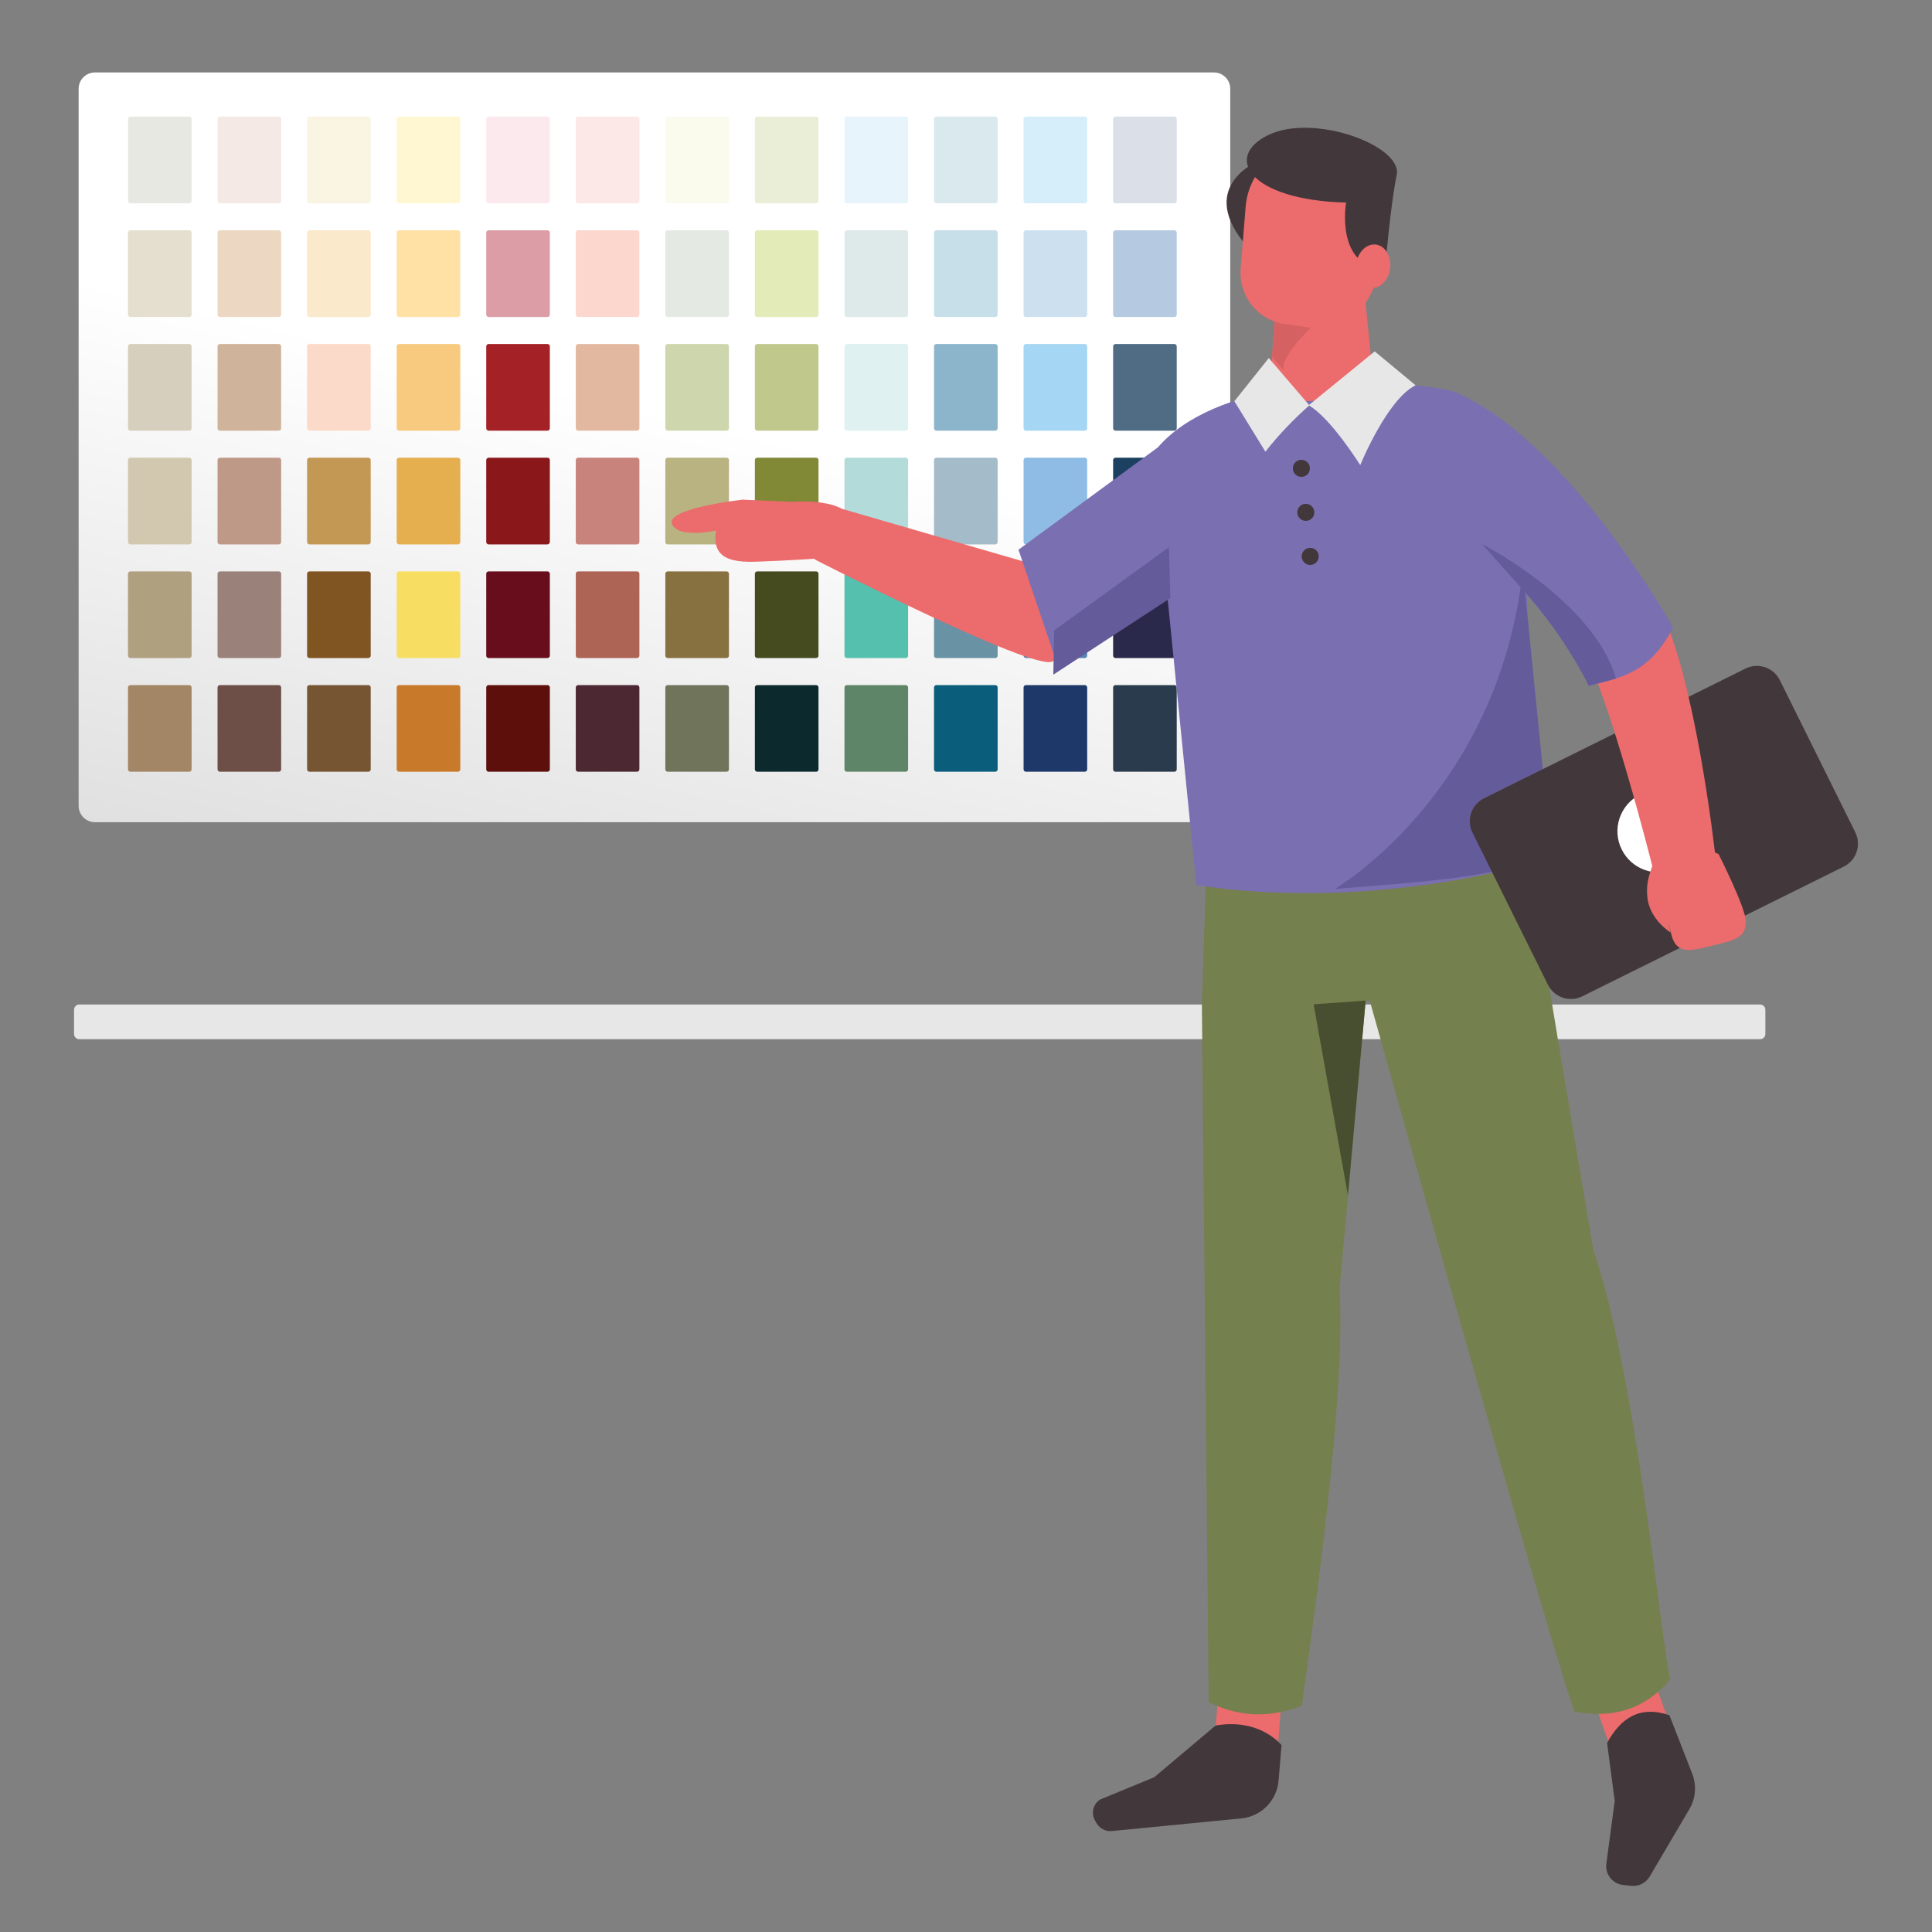 <svg xmlns="http://www.w3.org/2000/svg" xmlns:xlink="http://www.w3.org/1999/xlink" id="Layer_1" x="0px" y="0px" viewBox="0 0 400 400" style="enable-background:new 0 0 400 400;" xml:space="preserve"><rect x="0" y="0" width="400" height="400" fill="#808080" stroke="none"/><style type="text/css">	.st0{fill:#E8E7E7;}	.st1{fill-rule:evenodd;clip-rule:evenodd;fill:url(#SVGID_1_);}	.st2{fill:#D5EEFA;}	.st3{fill:#DBDFE8;}	.st4{fill:#CCE0F0;}	.st5{fill:#B5CAE0;}	.st6{fill:#A5D6F3;}	.st7{fill:#506C85;}	.st8{fill:#8FBCE5;}	.st9{fill:#1C4060;}	.st10{fill:#5685B2;}	.st11{fill:#2A294B;}	.st12{fill:#A38665;}	.st13{fill:#6D4F47;}	.st14{fill:#765532;}	.st15{fill:#C87929;}	.st16{fill:#5D0F0C;}	.st17{fill:#4C2832;}	.st18{fill:#6F745B;}	.st19{fill:#0C2A2E;}	.st20{fill:#5E8567;}	.st21{fill:#0A5D7B;}	.st22{fill:#1E3869;}	.st23{fill:#2A3B4D;}	.st24{fill:#FAFBED;}	.st25{fill:#EBEED6;}	.st26{fill:#E7F4FC;}	.st27{fill:#DAE9ED;}	.st28{fill:#E4E9E4;}	.st29{fill:#E3EBB8;}	.st30{fill:#DEEAE9;}	.st31{fill:#C7DFE8;}	.st32{fill:#CED6AD;}	.st33{fill:#C0C88C;}	.st34{fill:#DFF1F1;}	.st35{fill:#8CB5CB;}	.st36{fill:#B8B381;}	.st37{fill:#828936;}	.st38{fill:#B2DBD9;}	.st39{fill:#A4BBC9;}	.st40{fill:#AFA080;}	.st41{fill:#9A827B;}	.st42{fill:#805522;}	.st43{fill:#F7DD62;}	.st44{fill:#680D1C;}	.st45{fill:#AE6455;}	.st46{fill:#887141;}	.st47{fill:#464B1F;}	.st48{fill:#55C0AE;}	.st49{fill:#6992A5;}	.st50{fill:#FAF4E3;}	.st51{fill:#FFF7D2;}	.st52{fill:#FCE9EE;}	.st53{fill:#FCE8E7;}	.st54{fill:#FAE9CB;}	.st55{fill:#FFE1A5;}	.st56{fill:#DC9DA6;}	.st57{fill:#FBD7CE;}	.st58{fill:#D7CFBD;}	.st59{fill:#CFB49B;}	.st60{fill:#FCDACA;}	.st61{fill:#F8CA80;}	.st62{fill:#E2B9A0;}	.st63{fill:#D2C8B0;}	.st64{fill:#BE9987;}	.st65{fill:#C39854;}	.st66{fill:#E5AF50;}	.st67{fill:#8A181B;}	.st68{fill:#C9837D;}	.st69{fill:#A42126;}	.st70{fill:#E8E8E3;}	.st71{fill:#F4E9E4;}	.st72{fill:#E5DFCF;}	.st73{fill:#ECD7C2;}	.st74{fill-rule:evenodd;clip-rule:evenodd;fill:#EC6B6C;}	.st75{fill-rule:evenodd;clip-rule:evenodd;fill:#74804D;}	.st76{fill-rule:evenodd;clip-rule:evenodd;fill:#42373B;}	.st77{fill-rule:evenodd;clip-rule:evenodd;fill:#7A6FB1;}	.st78{fill-rule:evenodd;clip-rule:evenodd;fill:#E8E7E7;}	.st79{fill-rule:evenodd;clip-rule:evenodd;fill:#D56162;}	.st80{fill-rule:evenodd;clip-rule:evenodd;fill:#645B9B;}	.st81{fill-rule:evenodd;clip-rule:evenodd;fill:#484F31;}	.st82{fill-rule:evenodd;clip-rule:evenodd;fill:#FFFFFF;}</style><g>	<path class="st0" d="M364.41,215.16H16.42c-0.6,0-1.09-0.49-1.09-1.09v-5.01c0-0.6,0.49-1.09,1.09-1.09h347.99   c0.6,0,1.09,0.49,1.09,1.09v5.01C365.49,214.67,365.01,215.16,364.41,215.16z"></path>	<linearGradient id="SVGID_1_" gradientUnits="userSpaceOnUse" x1="137.68" y1="83.045" x2="108.809" y2="209.252">		<stop offset="0.016" style="stop-color:#FFFFFF"></stop>		<stop offset="1" style="stop-color:#DCDBDB"></stop>	</linearGradient>	<path class="st1" d="M251.32,170.23H19.66c-1.86,0-3.38-1.51-3.38-3.38V18.38c0-1.86,1.51-3.38,3.38-3.38h231.67   c1.86,0,3.38,1.51,3.38,3.38v148.48C254.7,168.72,253.19,170.23,251.32,170.23z"></path>	<path class="st2" d="M224.59,42.09h-12.17c-0.28,0-0.5-0.22-0.5-0.5V24.64c0-0.28,0.22-0.5,0.5-0.5h12.17c0.28,0,0.5,0.22,0.5,0.5   v16.94C225.09,41.86,224.87,42.09,224.59,42.09z"></path>	<path class="st3" d="M243.13,42.09h-12.17c-0.28,0-0.5-0.22-0.5-0.5V24.64c0-0.28,0.22-0.5,0.5-0.5h12.17c0.28,0,0.5,0.22,0.5,0.5   v16.94C243.63,41.86,243.41,42.09,243.13,42.09z"></path>	<path class="st4" d="M224.59,65.63h-12.17c-0.28,0-0.5-0.22-0.5-0.5V48.18c0-0.28,0.22-0.5,0.5-0.5h12.17c0.28,0,0.5,0.22,0.5,0.5   v16.94C225.09,65.4,224.87,65.63,224.59,65.63z"></path>	<path class="st5" d="M243.13,65.63h-12.17c-0.28,0-0.5-0.22-0.5-0.5V48.18c0-0.28,0.22-0.5,0.5-0.5h12.17c0.28,0,0.5,0.22,0.5,0.5   v16.94C243.63,65.4,243.41,65.63,243.13,65.63z"></path>	<path class="st6" d="M224.59,89.17h-12.17c-0.28,0-0.5-0.22-0.5-0.5V71.72c0-0.28,0.22-0.5,0.5-0.5h12.17c0.28,0,0.5,0.22,0.5,0.5   v16.94C225.09,88.94,224.87,89.17,224.59,89.17z"></path>	<path class="st7" d="M243.13,89.17h-12.17c-0.28,0-0.5-0.22-0.5-0.5V71.72c0-0.28,0.22-0.5,0.5-0.5h12.17c0.28,0,0.5,0.22,0.5,0.5   v16.94C243.63,88.94,243.41,89.17,243.13,89.17z"></path>	<path class="st8" d="M224.59,112.71h-12.17c-0.28,0-0.5-0.22-0.5-0.5V95.26c0-0.28,0.22-0.5,0.5-0.5h12.17c0.28,0,0.5,0.22,0.5,0.5   v16.94C225.09,112.48,224.87,112.71,224.59,112.71z"></path>	<path class="st9" d="M243.13,112.71h-12.17c-0.28,0-0.5-0.22-0.5-0.5V95.26c0-0.28,0.22-0.5,0.5-0.5h12.17c0.28,0,0.5,0.22,0.5,0.5   v16.94C243.63,112.48,243.41,112.71,243.13,112.71z"></path>	<path class="st10" d="M224.59,136.24h-12.17c-0.28,0-0.5-0.22-0.5-0.5V118.8c0-0.28,0.22-0.5,0.5-0.5h12.17   c0.28,0,0.5,0.22,0.5,0.5v16.94C225.09,136.02,224.87,136.24,224.59,136.24z"></path>	<path class="st11" d="M243.13,136.24h-12.17c-0.28,0-0.5-0.22-0.5-0.5V118.8c0-0.28,0.22-0.5,0.5-0.5h12.17   c0.28,0,0.5,0.22,0.5,0.5v16.94C243.63,136.02,243.41,136.24,243.13,136.24z"></path>	<path class="st12" d="M39.17,159.78H27c-0.28,0-0.5-0.22-0.5-0.5v-16.94c0-0.28,0.22-0.5,0.5-0.5h12.17c0.28,0,0.5,0.22,0.5,0.5   v16.94C39.67,159.56,39.45,159.78,39.17,159.78z"></path>	<path class="st13" d="M57.71,159.78H45.54c-0.28,0-0.5-0.22-0.5-0.5v-16.94c0-0.28,0.22-0.5,0.5-0.5h12.17c0.28,0,0.5,0.22,0.5,0.5   v16.94C58.21,159.56,57.99,159.78,57.71,159.78z"></path>	<path class="st14" d="M76.25,159.78H64.08c-0.28,0-0.5-0.22-0.5-0.5v-16.94c0-0.28,0.22-0.5,0.5-0.5h12.17c0.28,0,0.5,0.22,0.5,0.5   v16.94C76.75,159.56,76.53,159.78,76.25,159.78z"></path>	<path class="st15" d="M94.79,159.78H82.63c-0.28,0-0.5-0.22-0.5-0.5v-16.94c0-0.28,0.22-0.5,0.5-0.5h12.17c0.28,0,0.5,0.22,0.5,0.5   v16.94C95.3,159.56,95.07,159.78,94.79,159.78z"></path>	<path class="st16" d="M113.34,159.78h-12.17c-0.28,0-0.5-0.22-0.5-0.5v-16.94c0-0.28,0.22-0.5,0.5-0.5h12.17   c0.28,0,0.5,0.22,0.5,0.5v16.94C113.84,159.56,113.61,159.78,113.34,159.78z"></path>	<path class="st17" d="M131.88,159.78h-12.17c-0.28,0-0.5-0.22-0.5-0.5v-16.94c0-0.28,0.22-0.5,0.5-0.5h12.17   c0.28,0,0.5,0.22,0.5,0.5v16.94C132.38,159.56,132.16,159.78,131.88,159.78z"></path>	<path class="st18" d="M150.42,159.78h-12.17c-0.28,0-0.5-0.22-0.5-0.5v-16.94c0-0.28,0.22-0.5,0.5-0.5h12.17   c0.28,0,0.5,0.22,0.5,0.5v16.94C150.92,159.56,150.7,159.78,150.42,159.78z"></path>	<path class="st19" d="M168.96,159.78h-12.17c-0.28,0-0.5-0.22-0.5-0.5v-16.94c0-0.28,0.22-0.5,0.5-0.5h12.17   c0.28,0,0.5,0.22,0.5,0.5v16.94C169.47,159.56,169.24,159.78,168.96,159.78z"></path>	<path class="st20" d="M187.51,159.78h-12.17c-0.28,0-0.5-0.22-0.5-0.5v-16.94c0-0.28,0.22-0.5,0.5-0.5h12.17   c0.28,0,0.5,0.22,0.5,0.5v16.94C188.01,159.56,187.78,159.78,187.51,159.78z"></path>	<path class="st21" d="M206.05,159.78h-12.17c-0.28,0-0.5-0.22-0.5-0.5v-16.94c0-0.28,0.22-0.5,0.5-0.5h12.17   c0.28,0,0.5,0.22,0.5,0.5v16.94C206.55,159.56,206.32,159.78,206.05,159.78z"></path>	<path class="st22" d="M224.59,159.78h-12.17c-0.28,0-0.5-0.22-0.5-0.5v-16.94c0-0.28,0.22-0.5,0.5-0.5h12.17   c0.28,0,0.5,0.22,0.5,0.5v16.94C225.09,159.56,224.87,159.78,224.59,159.78z"></path>	<path class="st23" d="M243.13,159.78h-12.17c-0.28,0-0.5-0.22-0.5-0.5v-16.94c0-0.28,0.22-0.5,0.5-0.5h12.17   c0.28,0,0.5,0.22,0.5,0.5v16.94C243.63,159.56,243.41,159.78,243.13,159.78z"></path>	<path class="st24" d="M150.42,42.09h-12.17c-0.28,0-0.5-0.22-0.5-0.5V24.64c0-0.28,0.22-0.5,0.5-0.5h12.17c0.28,0,0.5,0.22,0.5,0.5   v16.94C150.92,41.86,150.7,42.09,150.42,42.09z"></path>	<path class="st25" d="M168.96,42.09h-12.17c-0.28,0-0.5-0.22-0.5-0.5V24.64c0-0.28,0.22-0.5,0.5-0.5h12.17c0.28,0,0.5,0.22,0.5,0.5   v16.94C169.47,41.86,169.24,42.09,168.96,42.09z"></path>	<path class="st26" d="M187.51,42.09h-12.17c-0.28,0-0.5-0.22-0.5-0.5V24.64c0-0.28,0.22-0.5,0.5-0.5h12.17c0.28,0,0.5,0.22,0.5,0.5   v16.94C188.01,41.86,187.78,42.09,187.51,42.09z"></path>	<path class="st27" d="M206.05,42.09h-12.17c-0.28,0-0.5-0.22-0.5-0.5V24.64c0-0.28,0.22-0.5,0.5-0.5h12.17c0.28,0,0.5,0.22,0.5,0.5   v16.94C206.55,41.86,206.32,42.09,206.05,42.09z"></path>	<path class="st28" d="M150.42,65.63h-12.17c-0.28,0-0.5-0.22-0.5-0.5V48.18c0-0.28,0.22-0.5,0.5-0.5h12.17c0.28,0,0.5,0.22,0.5,0.5   v16.94C150.92,65.4,150.7,65.63,150.42,65.63z"></path>	<path class="st29" d="M168.96,65.63h-12.17c-0.28,0-0.5-0.22-0.5-0.5V48.18c0-0.28,0.22-0.5,0.5-0.5h12.17c0.28,0,0.5,0.22,0.5,0.5   v16.94C169.47,65.4,169.24,65.63,168.96,65.63z"></path>	<path class="st30" d="M187.51,65.63h-12.17c-0.28,0-0.5-0.22-0.5-0.5V48.18c0-0.28,0.22-0.5,0.5-0.5h12.17c0.28,0,0.5,0.22,0.5,0.5   v16.94C188.01,65.4,187.78,65.63,187.51,65.63z"></path>	<path class="st31" d="M206.05,65.63h-12.17c-0.28,0-0.5-0.22-0.5-0.5V48.18c0-0.28,0.22-0.5,0.5-0.5h12.17c0.28,0,0.5,0.22,0.5,0.5   v16.94C206.55,65.4,206.32,65.63,206.05,65.63z"></path>	<path class="st32" d="M150.42,89.17h-12.17c-0.28,0-0.5-0.22-0.5-0.5V71.72c0-0.28,0.22-0.5,0.5-0.5h12.17c0.28,0,0.5,0.22,0.5,0.5   v16.94C150.92,88.94,150.7,89.17,150.42,89.17z"></path>	<path class="st33" d="M168.96,89.17h-12.17c-0.28,0-0.5-0.22-0.5-0.5V71.72c0-0.28,0.22-0.5,0.5-0.5h12.17c0.28,0,0.5,0.22,0.5,0.5   v16.94C169.47,88.94,169.24,89.17,168.96,89.17z"></path>	<path class="st34" d="M187.51,89.17h-12.17c-0.28,0-0.5-0.22-0.5-0.5V71.72c0-0.28,0.22-0.5,0.5-0.5h12.17c0.28,0,0.5,0.22,0.5,0.5   v16.94C188.01,88.94,187.78,89.17,187.51,89.17z"></path>	<path class="st35" d="M206.05,89.17h-12.17c-0.28,0-0.5-0.22-0.5-0.5V71.72c0-0.28,0.22-0.5,0.5-0.5h12.17c0.28,0,0.5,0.22,0.5,0.5   v16.94C206.55,88.94,206.32,89.17,206.05,89.17z"></path>	<path class="st36" d="M150.42,112.71h-12.17c-0.28,0-0.5-0.22-0.5-0.5V95.26c0-0.28,0.22-0.5,0.5-0.5h12.17   c0.28,0,0.5,0.22,0.5,0.5v16.94C150.92,112.48,150.7,112.71,150.42,112.71z"></path>	<path class="st37" d="M168.96,112.71h-12.17c-0.28,0-0.5-0.22-0.5-0.5V95.26c0-0.28,0.22-0.5,0.5-0.5h12.17   c0.28,0,0.5,0.22,0.5,0.5v16.94C169.47,112.48,169.24,112.71,168.96,112.71z"></path>	<path class="st38" d="M187.51,112.71h-12.17c-0.28,0-0.5-0.22-0.5-0.5V95.26c0-0.28,0.22-0.5,0.5-0.5h12.17   c0.28,0,0.5,0.22,0.5,0.5v16.94C188.01,112.48,187.78,112.71,187.51,112.71z"></path>	<path class="st39" d="M206.05,112.71h-12.17c-0.28,0-0.5-0.22-0.5-0.5V95.26c0-0.28,0.22-0.5,0.5-0.5h12.17   c0.28,0,0.5,0.22,0.5,0.5v16.94C206.55,112.48,206.32,112.71,206.05,112.71z"></path>	<path class="st40" d="M39.17,136.24H27c-0.28,0-0.5-0.22-0.5-0.5V118.8c0-0.28,0.22-0.5,0.5-0.5h12.17c0.28,0,0.5,0.22,0.5,0.5   v16.94C39.67,136.02,39.45,136.24,39.17,136.24z"></path>	<path class="st41" d="M57.71,136.24H45.54c-0.28,0-0.5-0.22-0.5-0.5V118.8c0-0.28,0.22-0.5,0.5-0.5h12.17c0.28,0,0.5,0.22,0.5,0.5   v16.94C58.21,136.02,57.99,136.24,57.71,136.24z"></path>	<path class="st42" d="M76.25,136.24H64.08c-0.28,0-0.5-0.22-0.5-0.5V118.8c0-0.28,0.22-0.5,0.5-0.5h12.17c0.28,0,0.5,0.22,0.5,0.5   v16.94C76.75,136.02,76.53,136.24,76.25,136.24z"></path>	<path class="st43" d="M94.79,136.24H82.63c-0.28,0-0.5-0.22-0.5-0.5V118.8c0-0.28,0.22-0.5,0.5-0.5h12.17c0.28,0,0.5,0.22,0.5,0.5   v16.94C95.3,136.02,95.07,136.24,94.79,136.24z"></path>	<path class="st44" d="M113.34,136.24h-12.17c-0.28,0-0.5-0.22-0.5-0.5V118.8c0-0.28,0.22-0.5,0.5-0.5h12.17   c0.28,0,0.5,0.22,0.5,0.5v16.94C113.84,136.02,113.61,136.24,113.34,136.24z"></path>	<path class="st45" d="M131.88,136.24h-12.17c-0.28,0-0.5-0.22-0.5-0.5V118.8c0-0.28,0.22-0.5,0.5-0.5h12.17   c0.28,0,0.5,0.22,0.5,0.5v16.94C132.38,136.02,132.16,136.24,131.88,136.24z"></path>	<path class="st46" d="M150.42,136.24h-12.17c-0.28,0-0.5-0.22-0.5-0.5V118.8c0-0.28,0.22-0.5,0.5-0.5h12.17   c0.28,0,0.5,0.22,0.5,0.5v16.94C150.92,136.02,150.7,136.24,150.42,136.24z"></path>	<path class="st47" d="M168.96,136.24h-12.17c-0.28,0-0.5-0.22-0.5-0.5V118.8c0-0.28,0.22-0.5,0.5-0.5h12.17   c0.28,0,0.5,0.22,0.5,0.5v16.94C169.47,136.02,169.24,136.24,168.96,136.24z"></path>	<path class="st48" d="M187.51,136.24h-12.17c-0.28,0-0.5-0.22-0.5-0.5V118.8c0-0.28,0.22-0.5,0.5-0.5h12.17   c0.28,0,0.5,0.22,0.5,0.5v16.94C188.01,136.02,187.78,136.24,187.51,136.24z"></path>	<path class="st49" d="M206.05,136.24h-12.17c-0.28,0-0.5-0.22-0.5-0.5V118.8c0-0.28,0.22-0.5,0.5-0.5h12.17   c0.28,0,0.5,0.22,0.5,0.5v16.94C206.55,136.02,206.32,136.24,206.05,136.24z"></path>	<path class="st50" d="M76.25,42.09H64.08c-0.28,0-0.5-0.22-0.5-0.5V24.64c0-0.28,0.22-0.5,0.5-0.5h12.17c0.28,0,0.5,0.22,0.5,0.5   v16.94C76.75,41.86,76.53,42.09,76.25,42.09z"></path>	<path class="st51" d="M94.79,42.09H82.63c-0.28,0-0.5-0.22-0.5-0.5V24.64c0-0.28,0.22-0.5,0.5-0.5h12.17c0.28,0,0.5,0.22,0.5,0.5   v16.94C95.3,41.86,95.07,42.09,94.79,42.09z"></path>	<path class="st52" d="M113.34,42.09h-12.17c-0.28,0-0.5-0.22-0.5-0.5V24.64c0-0.28,0.22-0.5,0.5-0.5h12.17c0.28,0,0.5,0.22,0.5,0.5   v16.94C113.84,41.86,113.61,42.09,113.34,42.09z"></path>	<path class="st53" d="M131.88,42.09h-12.17c-0.28,0-0.5-0.22-0.5-0.5V24.64c0-0.28,0.22-0.5,0.5-0.5h12.17c0.28,0,0.5,0.22,0.5,0.5   v16.94C132.38,41.86,132.16,42.09,131.88,42.09z"></path>	<path class="st54" d="M76.25,65.63H64.08c-0.28,0-0.5-0.22-0.5-0.5V48.18c0-0.28,0.22-0.5,0.5-0.5h12.17c0.28,0,0.5,0.22,0.5,0.5   v16.94C76.75,65.4,76.53,65.63,76.25,65.63z"></path>	<path class="st55" d="M94.79,65.63H82.63c-0.28,0-0.5-0.22-0.5-0.5V48.18c0-0.28,0.22-0.5,0.5-0.5h12.17c0.28,0,0.5,0.22,0.5,0.5   v16.94C95.3,65.4,95.07,65.63,94.79,65.63z"></path>	<path class="st56" d="M113.34,65.63h-12.17c-0.28,0-0.5-0.22-0.5-0.5V48.18c0-0.28,0.22-0.5,0.5-0.5h12.17c0.28,0,0.5,0.22,0.5,0.5   v16.94C113.84,65.4,113.61,65.63,113.34,65.63z"></path>	<path class="st57" d="M131.88,65.63h-12.17c-0.28,0-0.5-0.22-0.5-0.5V48.18c0-0.28,0.22-0.5,0.5-0.5h12.17c0.28,0,0.5,0.22,0.5,0.5   v16.94C132.38,65.4,132.16,65.63,131.88,65.63z"></path>	<path class="st58" d="M39.17,89.17H27c-0.28,0-0.5-0.22-0.5-0.5V71.72c0-0.28,0.22-0.5,0.5-0.5h12.17c0.28,0,0.5,0.22,0.5,0.5   v16.94C39.67,88.94,39.45,89.17,39.17,89.17z"></path>	<path class="st59" d="M57.71,89.17H45.54c-0.28,0-0.5-0.22-0.5-0.5V71.72c0-0.28,0.22-0.5,0.5-0.5h12.17c0.28,0,0.5,0.22,0.5,0.5   v16.94C58.21,88.94,57.99,89.17,57.71,89.17z"></path>	<path class="st60" d="M76.25,89.17H64.08c-0.28,0-0.5-0.22-0.5-0.5V71.72c0-0.28,0.22-0.5,0.5-0.5h12.17c0.28,0,0.5,0.22,0.5,0.5   v16.94C76.75,88.94,76.53,89.17,76.25,89.17z"></path>	<path class="st61" d="M94.79,89.17H82.63c-0.28,0-0.5-0.22-0.5-0.5V71.72c0-0.28,0.22-0.5,0.5-0.5h12.17c0.28,0,0.5,0.22,0.5,0.5   v16.94C95.3,88.94,95.07,89.17,94.79,89.17z"></path>	<path class="st62" d="M131.88,89.17h-12.17c-0.28,0-0.5-0.22-0.5-0.5V71.72c0-0.28,0.22-0.5,0.5-0.5h12.17c0.28,0,0.5,0.22,0.5,0.5   v16.94C132.38,88.94,132.16,89.17,131.88,89.17z"></path>	<path class="st63" d="M39.17,112.71H27c-0.28,0-0.5-0.22-0.5-0.5V95.26c0-0.28,0.22-0.5,0.5-0.5h12.17c0.28,0,0.5,0.22,0.5,0.5   v16.94C39.67,112.48,39.45,112.71,39.17,112.71z"></path>	<path class="st64" d="M57.71,112.71H45.54c-0.28,0-0.5-0.22-0.5-0.5V95.26c0-0.28,0.22-0.5,0.5-0.5h12.17c0.28,0,0.5,0.22,0.5,0.5   v16.94C58.21,112.48,57.99,112.71,57.71,112.71z"></path>	<path class="st65" d="M76.25,112.71H64.08c-0.28,0-0.5-0.22-0.5-0.5V95.26c0-0.28,0.22-0.5,0.5-0.5h12.17c0.28,0,0.5,0.22,0.5,0.5   v16.94C76.75,112.48,76.53,112.71,76.25,112.71z"></path>	<path class="st66" d="M94.79,112.71H82.63c-0.28,0-0.5-0.22-0.5-0.5V95.26c0-0.28,0.22-0.5,0.5-0.5h12.17c0.28,0,0.5,0.22,0.5,0.5   v16.94C95.3,112.48,95.07,112.71,94.79,112.71z"></path>	<path class="st67" d="M113.34,112.71h-12.17c-0.28,0-0.5-0.22-0.5-0.5V95.26c0-0.28,0.22-0.5,0.5-0.5h12.17   c0.28,0,0.5,0.22,0.5,0.5v16.94C113.84,112.48,113.61,112.71,113.34,112.71z"></path>	<path class="st68" d="M131.88,112.71h-12.17c-0.28,0-0.5-0.22-0.5-0.5V95.26c0-0.28,0.22-0.5,0.5-0.5h12.17   c0.28,0,0.5,0.22,0.5,0.5v16.94C132.38,112.48,132.16,112.71,131.88,112.71z"></path>	<path class="st69" d="M113.34,89.17h-12.17c-0.28,0-0.5-0.22-0.5-0.5V71.72c0-0.28,0.22-0.5,0.5-0.5h12.17c0.28,0,0.5,0.22,0.5,0.5   v16.94C113.84,88.94,113.61,89.17,113.34,89.17z"></path>	<path class="st70" d="M39.17,42.09H27c-0.28,0-0.5-0.22-0.5-0.5V24.64c0-0.28,0.22-0.5,0.5-0.5h12.17c0.28,0,0.5,0.22,0.5,0.5   v16.94C39.67,41.86,39.45,42.09,39.17,42.09z"></path>	<path class="st71" d="M57.71,42.09H45.54c-0.28,0-0.5-0.22-0.5-0.5V24.64c0-0.28,0.22-0.5,0.5-0.5h12.17c0.28,0,0.5,0.22,0.5,0.5   v16.94C58.21,41.86,57.99,42.09,57.71,42.09z"></path>	<path class="st72" d="M39.17,65.63H27c-0.28,0-0.5-0.22-0.5-0.5V48.18c0-0.28,0.22-0.5,0.5-0.5h12.17c0.28,0,0.5,0.22,0.5,0.5   v16.94C39.67,65.4,39.45,65.63,39.17,65.63z"></path>	<path class="st73" d="M57.71,65.63H45.54c-0.28,0-0.5-0.22-0.5-0.5V48.18c0-0.28,0.22-0.5,0.5-0.5h12.17c0.28,0,0.5,0.22,0.5,0.5   v16.94C58.21,65.4,57.99,65.63,57.71,65.63z"></path>	<path class="st74" d="M150.04,109.46c0,0-9.21,2.45-10.87-0.88c-1.66-3.33,14.61-5.13,14.61-5.13l1.82,6.34L150.04,109.46z"></path>	<path class="st74" d="M170.38,115.57c0,0-7.18,0.5-14.04,0.73c-7.5,0.25-9.36-2.36-7.61-8.59c0.49-1.74,5.06-4.26,5.06-4.26   l10.37,0.46c0,0,11.88-1.06,12.4,4.61C177.07,114.21,170.38,115.57,170.38,115.57z"></path>	<path class="st74" d="M218.87,118.27l-47.59-13.8l-2.63,11.34c0,0,44.66,22.9,49.15,21.18   C222.3,135.27,234.39,126.58,218.87,118.27z"></path>	<g>		<polygon class="st74" points="341.86,346.11 329.44,350.45 335.37,367.42 347.79,363.08 341.86,346.11   "></polygon>		<polygon class="st74" points="252.62,345.66 265.74,346.68 264.34,364.6 251.22,363.58 252.62,345.66   "></polygon>		<path class="st75" d="M283.59,207.17c11.96,42.72,38.22,136.05,42.4,147.19c8.71,1.66,15.06-1.03,19.82-6.65    c-1.8-6.8-7.03-63.16-15.92-88.84c-5.54-32.6-10.1-60.31-12.22-73.21c-0.12-2.13-0.26-3.98-0.44-5.28    c-0.19-1.35-0.35-2.7-0.48-4.05c-0.65-6.32-2.59-25.29-2.59-25.29c-15.26,7.63-35.6,9.2-59.19-0.86l-4.15-0.38l-1.91,56.11    l-0.09,0l1.43,146.47c6.45,3.27,12.87,3.27,19.28,0.77c4.3-30.81,8.94-66.97,7.81-86.27l5.41-59.7L283.59,207.17z"></path>		<path class="st76" d="M265.33,361.29l-0.62,7.39c-0.35,4.12-3.59,7.4-7.7,7.8l-26.82,2.62c-1.23,0.12-2.43-0.47-3.09-1.52    l-0.32-0.52c-0.94-1.5-0.52-3.49,0.96-4.47l11.24-4.64l12.69-10.69C255.9,356.47,261.38,357.09,265.33,361.29z"></path>		<path class="st76" d="M349.78,374.54l-8.23,13.98c-0.78,1.33-2.26,2.08-3.79,1.92l-1.68-0.17c-2.21-0.22-3.8-2.23-3.5-4.44    l1.73-12.96l-1.58-12.02c2.79-5.07,6.69-7.84,12.9-5.73l4.74,12.14C351.29,369.65,351.08,372.34,349.78,374.54z"></path>		<path class="st75" d="M309.91,181.71c0,0-39.39,17.57-60.75,16.79l0.74-21.85L309.91,181.71z"></path>		<path class="st77" d="M210.87,113.81l8.33,24.66l22.55-14.49l5.93,59.22c0,0,31.15,6.14,70.91-4.84l-2.49-55.25    c0,0,1.46-39.18-17.04-42.5c-18.5-3.31-47.76-1.42-59.34,12.02L210.87,113.81z"></path>		<path class="st74" d="M285,85.47l-2.57-25.71l-18.28,2.79l-1.63,23.64C268.78,81.54,276.6,82.47,285,85.47L285,85.47z"></path>		<path class="st76" d="M271.19,96.79c0.1,0.97-0.61,1.84-1.58,1.93c-0.97,0.1-1.84-0.61-1.93-1.58c-0.1-0.97,0.61-1.84,1.58-1.93    S271.1,95.81,271.19,96.79z"></path>		<path class="st76" d="M272.11,105.9c0.1,0.97-0.61,1.84-1.58,1.93c-0.97,0.1-1.84-0.61-1.93-1.58c-0.1-0.97,0.61-1.84,1.58-1.93    C271.14,104.22,272.01,104.93,272.11,105.9z"></path>		<path class="st76" d="M273.02,115.02c0.1,0.97-0.61,1.84-1.58,1.93c-0.97,0.1-1.84-0.61-1.93-1.58c-0.1-0.97,0.61-1.84,1.58-1.93    C272.06,113.34,272.92,114.05,273.02,115.02z"></path>		<path class="st78" d="M262.69,74.13l-7.13,8.94l6.43,10.45c2.83-3.62,5.89-6.76,9.1-9.6L262.69,74.13z"></path>		<path class="st78" d="M270.94,83.91l13.68-11.16l8.47,7.02c-5.9,2.85-11.47,16.53-11.47,16.53S275.52,86.5,270.94,83.91z"></path>		<path class="st79" d="M273.62,65.81c0,0-9.05,7.73-7.76,10.93l-2.49-2.9l0.5-7.26C267.36,67.23,270.68,67.25,273.62,65.81z"></path>		<path class="st80" d="M276.37,184.05c0,0,33.95-19.81,38.92-66.09l5.93,59.22C308.17,182.03,291.83,182.73,276.37,184.05z"></path>		<polygon class="st80" points="218.08,139.68 242.31,123.84 242.01,113.3 218.24,130.54   "></polygon>		<polygon class="st81" points="282.74,207.16 271.97,207.93 279.08,247.52   "></polygon>	</g>	<path class="st76" d="M260.48,33.37c0,0-12.2,4.95-3.25,16.49C266.18,61.39,260.48,33.37,260.48,33.37L260.48,33.37z"></path>	<path class="st74" d="M257.89,42.84c0.32-3.99,2.27-7.68,5.4-10.19c3.12-2.51,7.14-3.62,11.11-3.07l0,0   c7.68,1.06,13.2,7.93,12.58,15.66c-0.36,4.45-1.17,6.1-1.51,10.32c-0.23,2.85-2.17,7.17-4.4,8.96c-2.23,1.79-4.13,4.11-6.96,3.72   c-2.63-0.36-5.42-0.75-8.01-1.11c-5.64-0.78-9.69-5.82-9.23-11.5C257.18,51.72,257.54,47.15,257.89,42.84L257.89,42.84z"></path>	<path class="st76" d="M278.7,41.94c0,0-2.38,13.22,8.04,13.93c0,0,1.15-13.56,2.43-19.61c1.28-6.05-17.03-12.85-26.49-8.35   C253.22,32.41,258.56,41.42,278.7,41.94L278.7,41.94z"></path>	<path class="st74" d="M284.85,50.63c-1.94-0.24-3.77,1.58-4.07,4.05c-0.31,2.48,1.02,4.69,2.96,4.93c1.94,0.24,3.77-1.58,4.07-4.05   C288.12,53.08,286.79,50.87,284.85,50.63L284.85,50.63z"></path>			<ellipse transform="matrix(0.579 -0.815 0.815 0.579 -15.085 352.904)" class="st82" cx="334.11" cy="191.06" rx="6.28" ry="5.21"></ellipse>	<g>		<g>			<g>				<path class="st76" d="M381.73,179.42l-54.14,26.86c-2.62,1.3-5.8,0.23-7.1-2.39l-15.63-31.51c-1.3-2.62-0.23-5.8,2.39-7.1      l54.14-26.86c2.62-1.3,5.8-0.23,7.1,2.39l15.63,31.51C385.42,174.94,384.35,178.12,381.73,179.42z"></path>			</g>			<path class="st82" d="M351,168.32c2.09,4.21,0.37,9.31-3.84,11.4c-4.21,2.09-9.31,0.37-11.4-3.84c-2.09-4.21-0.37-9.31,3.84-11.4     C343.81,162.4,348.91,164.11,351,168.32z"></path>		</g>	</g>	<path class="st74" d="M355.81,176.83c0,0,5.63,11.11,5.64,13.91c0.01,2.81-1.33,3.75-5.86,4.78c-4.53,1.02-8.32,2.71-9.51-1.89   c-1.2-4.6-0.21-0.57-0.21-0.57s-4.46-2.69-4.83-7.54s1.83-6.05,1.7-10.34C342.59,170.88,355.81,176.83,355.81,176.83z"></path>	<path class="st74" d="M306.43,85.06c0,0,31.87,26.94,38.6,43.83s10.18,48.9,10.18,48.9l-13.13,1.48c0,0-8.95-35.63-14.59-45.14   c-5.64-9.51-28.03-31.67-28.03-31.67L306.43,85.06z"></path>	<path class="st77" d="M297.12,102.54c0,0,28.37,28.1,31.81,39.45c8.1-1.92,12.78-3.31,17.49-12.04c0,0-21.06-37.69-44.26-48.37   C289.59,75.8,297.12,102.54,297.12,102.54z"></path>	<path class="st80" d="M328.93,141.99c0,0-4.55-9.71-13.3-19.51l-8.77-9.82c0,0,23,11.68,27.71,27.82L328.93,141.99z"></path></g></svg>